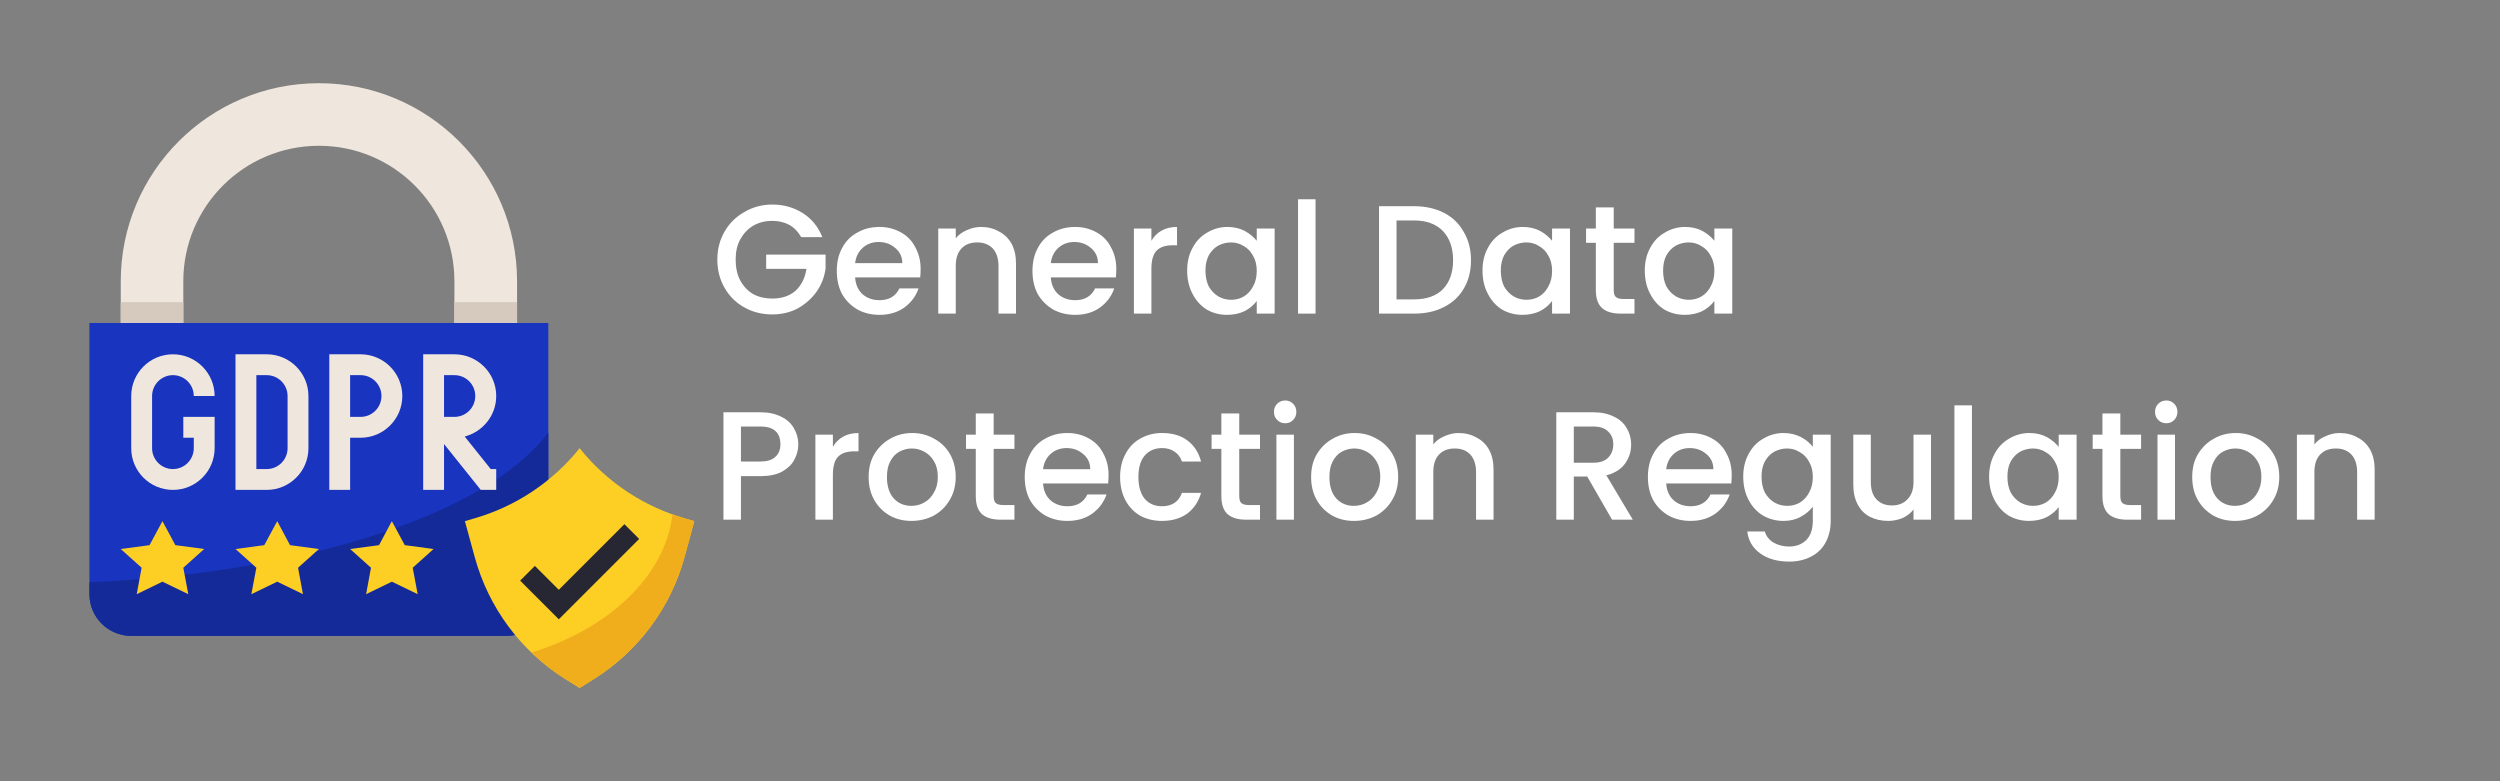<svg xmlns="http://www.w3.org/2000/svg" xmlns:xlink="http://www.w3.org/1999/xlink" width="128" zoomAndPan="magnify" viewBox="0 0 96 30" height="40" preserveAspectRatio="xMidYMid meet" version="1.0"><rect x="0" y="0" width="96" height="30" fill="#808080" stroke="none"/><defs><g/><clipPath id="5a65fb4de4"><path d="M 3.434 12 L 22 12 L 22 25 L 3.434 25 Z M 3.434 12 " clip-rule="nonzero"/></clipPath><clipPath id="6b2d4c1a9a"><path d="M 3.434 16 L 22 16 L 22 25 L 3.434 25 Z M 3.434 16 " clip-rule="nonzero"/></clipPath><clipPath id="2a825c7f48"><path d="M 4 3.195 L 20 3.195 L 20 13 L 4 13 Z M 4 3.195 " clip-rule="nonzero"/></clipPath><clipPath id="9f546e3859"><path d="M 17 17 L 26.66 17 L 26.66 26.418 L 17 26.418 Z M 17 17 " clip-rule="nonzero"/></clipPath><clipPath id="76ede9f891"><path d="M 20 19 L 26.66 19 L 26.66 26.418 L 20 26.418 Z M 20 19 " clip-rule="nonzero"/></clipPath></defs><g clip-path="url(#5a65fb4de4)"><path fill="#1934bf" d="M 19.453 24.418 L 5.039 24.418 C 4.152 24.418 3.434 23.699 3.434 22.816 L 3.434 12.402 L 21.055 12.402 L 21.055 22.816 C 21.055 23.699 20.34 24.418 19.453 24.418 Z M 19.453 24.418 " fill-opacity="1" fill-rule="nonzero"/></g><g clip-path="url(#6b2d4c1a9a)"><path fill="#142a99" d="M 5.039 24.418 L 19.453 24.418 C 20.34 24.418 21.055 23.699 21.055 22.816 L 21.055 16.605 C 18.785 19.676 11.883 21.988 3.434 22.359 L 3.434 22.816 C 3.434 23.699 4.152 24.418 5.039 24.418 Z M 5.039 24.418 " fill-opacity="1" fill-rule="nonzero"/></g><g clip-path="url(#2a825c7f48)"><path fill="#efe6dd" d="M 7.039 12.402 L 7.039 10.801 C 7.039 7.926 9.371 5.598 12.246 5.598 C 15.121 5.598 17.449 7.926 17.449 10.801 L 17.449 12.402 L 19.855 12.402 L 19.855 10.801 C 19.855 6.602 16.449 3.195 12.246 3.195 C 8.043 3.195 4.637 6.602 4.637 10.801 L 4.637 12.402 Z M 7.039 12.402 " fill-opacity="1" fill-rule="nonzero"/></g><g clip-path="url(#9f546e3859)"><path fill="#fdcf24" d="M 22.258 17.211 C 21.215 18.512 19.793 19.457 18.188 19.914 L 17.852 20.012 L 18.227 21.383 C 18.758 23.336 20.004 25.012 21.719 26.082 L 22.258 26.418 L 22.793 26.082 C 24.508 25.012 25.754 23.336 26.289 21.383 L 26.66 20.012 L 26.324 19.914 C 24.719 19.457 23.297 18.512 22.258 17.211 Z M 22.258 17.211 " fill-opacity="1" fill-rule="nonzero"/></g><g clip-path="url(#76ede9f891)"><path fill="#f0ad1c" d="M 25.824 19.754 C 25.539 22.125 23.402 24.129 20.414 25.059 C 20.812 25.441 21.246 25.789 21.719 26.082 L 22.258 26.418 L 22.793 26.082 C 24.508 25.012 25.754 23.336 26.289 21.383 L 26.66 20.012 L 26.324 19.914 C 26.156 19.867 25.988 19.812 25.824 19.754 Z M 25.824 19.754 " fill-opacity="1" fill-rule="nonzero"/></g><path fill="#fdcf24" d="M 6.238 20.012 L 6.734 20.934 L 7.84 21.082 L 7.039 21.801 L 7.23 22.816 L 6.238 22.336 L 5.25 22.816 L 5.438 21.801 L 4.637 21.082 L 5.742 20.934 Z M 6.238 20.012 " fill-opacity="1" fill-rule="nonzero"/><path fill="#fdcf24" d="M 10.645 20.012 L 11.137 20.934 L 12.246 21.082 L 11.445 21.801 L 11.633 22.816 L 10.645 22.336 L 9.652 22.816 L 9.844 21.801 L 9.043 21.082 L 10.148 20.934 Z M 10.645 20.012 " fill-opacity="1" fill-rule="nonzero"/><path fill="#fdcf24" d="M 15.047 20.012 L 15.543 20.934 L 16.648 21.082 L 15.848 21.801 L 16.039 22.816 L 15.047 22.336 L 14.059 22.816 L 14.246 21.801 L 13.445 21.082 L 14.555 20.934 Z M 15.047 20.012 " fill-opacity="1" fill-rule="nonzero"/><path fill="#d6cabe" d="M 4.637 11.602 L 7.039 11.602 L 7.039 12.402 L 4.637 12.402 Z M 4.637 11.602 " fill-opacity="1" fill-rule="nonzero"/><path fill="#d6cabe" d="M 17.449 11.602 L 19.855 11.602 L 19.855 12.402 L 17.449 12.402 Z M 17.449 11.602 " fill-opacity="1" fill-rule="nonzero"/><path fill="#efe6dd" d="M 6.641 18.812 C 5.754 18.812 5.039 18.094 5.039 17.211 L 5.039 15.207 C 5.039 14.324 5.754 13.605 6.641 13.605 C 7.523 13.605 8.242 14.324 8.242 15.207 L 7.441 15.207 C 7.441 14.766 7.082 14.406 6.641 14.406 C 6.199 14.406 5.84 14.766 5.84 15.207 L 5.84 17.211 C 5.84 17.652 6.199 18.012 6.641 18.012 C 7.082 18.012 7.441 17.652 7.441 17.211 L 7.441 16.809 L 7.039 16.809 L 7.039 16.008 L 8.242 16.008 L 8.242 17.211 C 8.242 18.094 7.523 18.812 6.641 18.812 Z M 6.641 18.812 " fill-opacity="1" fill-rule="nonzero"/><path fill="#efe6dd" d="M 10.242 18.812 L 9.043 18.812 L 9.043 13.605 L 10.242 13.605 C 11.125 13.605 11.844 14.324 11.844 15.207 L 11.844 17.211 C 11.844 18.094 11.125 18.812 10.242 18.812 Z M 9.844 18.012 L 10.242 18.012 C 10.684 18.012 11.043 17.652 11.043 17.211 L 11.043 15.207 C 11.043 14.766 10.684 14.406 10.242 14.406 L 9.844 14.406 Z M 9.844 18.012 " fill-opacity="1" fill-rule="nonzero"/><path fill="#efe6dd" d="M 13.445 18.812 L 12.645 18.812 L 12.645 13.605 L 13.848 13.605 C 14.73 13.605 15.449 14.324 15.449 15.207 C 15.449 16.09 14.73 16.809 13.848 16.809 L 13.445 16.809 Z M 13.445 16.008 L 13.848 16.008 C 14.289 16.008 14.648 15.648 14.648 15.207 C 14.648 14.766 14.289 14.406 13.848 14.406 L 13.445 14.406 Z M 13.445 16.008 " fill-opacity="1" fill-rule="nonzero"/><path fill="#efe6dd" d="M 19.055 18.812 L 18.461 18.812 L 17.051 17.051 L 17.051 18.812 L 16.25 18.812 L 16.25 13.605 L 17.449 13.605 C 18.336 13.605 19.055 14.324 19.055 15.207 C 19.055 15.953 18.539 16.582 17.844 16.762 L 18.844 18.012 L 19.055 18.012 Z M 17.242 16.008 L 17.449 16.008 C 17.895 16.008 18.25 15.648 18.25 15.207 C 18.25 14.766 17.895 14.406 17.449 14.406 L 17.051 14.406 L 17.051 16.008 Z M 17.242 16.008 " fill-opacity="1" fill-rule="nonzero"/><path fill="#272734" d="M 21.457 23.781 L 19.973 22.297 L 20.539 21.73 L 21.457 22.648 L 23.977 20.129 L 24.543 20.695 Z M 21.457 23.781 " fill-opacity="1" fill-rule="nonzero"/><g fill="#ffffff" fill-opacity="1"><g transform="translate(27.327, 12.043)"><g><path d="M 3.438 -2.938 C 3.32 -3.145 3.172 -3.301 2.984 -3.406 C 2.797 -3.508 2.578 -3.562 2.328 -3.562 C 2.055 -3.562 1.812 -3.5 1.594 -3.375 C 1.383 -3.25 1.219 -3.07 1.094 -2.844 C 0.977 -2.625 0.922 -2.367 0.922 -2.078 C 0.922 -1.773 0.977 -1.508 1.094 -1.281 C 1.219 -1.051 1.383 -0.875 1.594 -0.75 C 1.812 -0.633 2.055 -0.578 2.328 -0.578 C 2.691 -0.578 2.988 -0.676 3.219 -0.875 C 3.445 -1.082 3.586 -1.363 3.641 -1.719 L 2.094 -1.719 L 2.094 -2.266 L 4.375 -2.266 L 4.375 -1.734 C 4.332 -1.41 4.219 -1.113 4.031 -0.844 C 3.844 -0.582 3.602 -0.367 3.312 -0.203 C 3.02 -0.047 2.691 0.031 2.328 0.031 C 1.941 0.031 1.586 -0.055 1.266 -0.234 C 0.941 -0.41 0.688 -0.66 0.5 -0.984 C 0.312 -1.305 0.219 -1.672 0.219 -2.078 C 0.219 -2.473 0.312 -2.832 0.5 -3.156 C 0.688 -3.477 0.941 -3.727 1.266 -3.906 C 1.586 -4.094 1.941 -4.188 2.328 -4.188 C 2.766 -4.188 3.156 -4.078 3.5 -3.859 C 3.844 -3.641 4.094 -3.332 4.25 -2.938 Z M 3.438 -2.938 "/></g></g></g><g fill="#ffffff" fill-opacity="1"><g transform="translate(31.914, 12.043)"><g><path d="M 3.438 -1.719 C 3.438 -1.594 3.43 -1.484 3.422 -1.391 L 0.922 -1.391 C 0.941 -1.117 1.035 -0.906 1.203 -0.75 C 1.379 -0.594 1.598 -0.516 1.859 -0.516 C 2.223 -0.516 2.477 -0.664 2.625 -0.969 L 3.359 -0.969 C 3.254 -0.664 3.07 -0.422 2.812 -0.234 C 2.551 -0.047 2.234 0.047 1.859 0.047 C 1.547 0.047 1.266 -0.02 1.016 -0.156 C 0.766 -0.301 0.566 -0.5 0.422 -0.75 C 0.285 -1.008 0.219 -1.305 0.219 -1.641 C 0.219 -1.973 0.285 -2.266 0.422 -2.516 C 0.555 -2.773 0.75 -2.973 1 -3.109 C 1.25 -3.254 1.535 -3.328 1.859 -3.328 C 2.16 -3.328 2.43 -3.258 2.672 -3.125 C 2.922 -2.988 3.109 -2.797 3.234 -2.547 C 3.367 -2.305 3.438 -2.031 3.438 -1.719 Z M 2.734 -1.938 C 2.734 -2.176 2.645 -2.367 2.469 -2.516 C 2.289 -2.672 2.078 -2.75 1.828 -2.75 C 1.586 -2.75 1.383 -2.676 1.219 -2.531 C 1.051 -2.383 0.953 -2.188 0.922 -1.938 Z M 2.734 -1.938 "/></g></g></g><g fill="#ffffff" fill-opacity="1"><g transform="translate(35.576, 12.043)"><g><path d="M 2.094 -3.328 C 2.352 -3.328 2.582 -3.27 2.781 -3.156 C 2.988 -3.051 3.148 -2.895 3.266 -2.688 C 3.379 -2.477 3.438 -2.227 3.438 -1.938 L 3.438 0 L 2.766 0 L 2.766 -1.828 C 2.766 -2.117 2.691 -2.344 2.547 -2.5 C 2.398 -2.656 2.203 -2.734 1.953 -2.734 C 1.691 -2.734 1.488 -2.656 1.344 -2.5 C 1.195 -2.344 1.125 -2.117 1.125 -1.828 L 1.125 0 L 0.453 0 L 0.453 -3.266 L 1.125 -3.266 L 1.125 -2.891 C 1.227 -3.023 1.367 -3.129 1.547 -3.203 C 1.723 -3.285 1.906 -3.328 2.094 -3.328 Z M 2.094 -3.328 "/></g></g></g><g fill="#ffffff" fill-opacity="1"><g transform="translate(39.428, 12.043)"><g><path d="M 3.438 -1.719 C 3.438 -1.594 3.43 -1.484 3.422 -1.391 L 0.922 -1.391 C 0.941 -1.117 1.035 -0.906 1.203 -0.75 C 1.379 -0.594 1.598 -0.516 1.859 -0.516 C 2.223 -0.516 2.477 -0.664 2.625 -0.969 L 3.359 -0.969 C 3.254 -0.664 3.07 -0.422 2.812 -0.234 C 2.551 -0.047 2.234 0.047 1.859 0.047 C 1.547 0.047 1.266 -0.02 1.016 -0.156 C 0.766 -0.301 0.566 -0.5 0.422 -0.75 C 0.285 -1.008 0.219 -1.305 0.219 -1.641 C 0.219 -1.973 0.285 -2.266 0.422 -2.516 C 0.555 -2.773 0.75 -2.973 1 -3.109 C 1.25 -3.254 1.535 -3.328 1.859 -3.328 C 2.16 -3.328 2.43 -3.258 2.672 -3.125 C 2.922 -2.988 3.109 -2.797 3.234 -2.547 C 3.367 -2.305 3.438 -2.031 3.438 -1.719 Z M 2.734 -1.938 C 2.734 -2.176 2.645 -2.367 2.469 -2.516 C 2.289 -2.672 2.078 -2.75 1.828 -2.75 C 1.586 -2.75 1.383 -2.676 1.219 -2.531 C 1.051 -2.383 0.953 -2.188 0.922 -1.938 Z M 2.734 -1.938 "/></g></g></g><g fill="#ffffff" fill-opacity="1"><g transform="translate(43.089, 12.043)"><g><path d="M 1.125 -2.797 C 1.219 -2.961 1.348 -3.094 1.516 -3.188 C 1.68 -3.281 1.879 -3.328 2.109 -3.328 L 2.109 -2.625 L 1.938 -2.625 C 1.664 -2.625 1.461 -2.555 1.328 -2.422 C 1.191 -2.285 1.125 -2.051 1.125 -1.719 L 1.125 0 L 0.453 0 L 0.453 -3.266 L 1.125 -3.266 Z M 1.125 -2.797 "/></g></g></g><g fill="#ffffff" fill-opacity="1"><g transform="translate(45.368, 12.043)"><g><path d="M 0.219 -1.656 C 0.219 -1.977 0.285 -2.266 0.422 -2.516 C 0.555 -2.773 0.742 -2.973 0.984 -3.109 C 1.223 -3.254 1.484 -3.328 1.766 -3.328 C 2.023 -3.328 2.25 -3.273 2.438 -3.172 C 2.625 -3.066 2.773 -2.941 2.891 -2.797 L 2.891 -3.266 L 3.578 -3.266 L 3.578 0 L 2.891 0 L 2.891 -0.484 C 2.773 -0.328 2.617 -0.195 2.422 -0.094 C 2.223 0 2 0.047 1.75 0.047 C 1.469 0.047 1.207 -0.02 0.969 -0.156 C 0.738 -0.301 0.555 -0.504 0.422 -0.766 C 0.285 -1.023 0.219 -1.32 0.219 -1.656 Z M 2.891 -1.641 C 2.891 -1.867 2.844 -2.062 2.75 -2.219 C 2.664 -2.383 2.547 -2.508 2.391 -2.594 C 2.242 -2.688 2.082 -2.734 1.906 -2.734 C 1.727 -2.734 1.562 -2.691 1.406 -2.609 C 1.258 -2.523 1.141 -2.398 1.047 -2.234 C 0.961 -2.066 0.922 -1.875 0.922 -1.656 C 0.922 -1.426 0.961 -1.223 1.047 -1.047 C 1.141 -0.879 1.266 -0.75 1.422 -0.656 C 1.578 -0.57 1.738 -0.531 1.906 -0.531 C 2.082 -0.531 2.242 -0.57 2.391 -0.656 C 2.547 -0.75 2.664 -0.879 2.75 -1.047 C 2.844 -1.211 2.891 -1.41 2.891 -1.641 Z M 2.891 -1.641 "/></g></g></g><g fill="#ffffff" fill-opacity="1"><g transform="translate(49.392, 12.043)"><g><path d="M 1.125 -4.391 L 1.125 0 L 0.453 0 L 0.453 -4.391 Z M 1.125 -4.391 "/></g></g></g><g fill="#ffffff" fill-opacity="1"><g transform="translate(50.959, 12.043)"><g/></g></g><g fill="#ffffff" fill-opacity="1"><g transform="translate(52.502, 12.043)"><g><path d="M 1.797 -4.125 C 2.234 -4.125 2.613 -4.039 2.938 -3.875 C 3.27 -3.707 3.523 -3.461 3.703 -3.141 C 3.891 -2.828 3.984 -2.461 3.984 -2.047 C 3.984 -1.629 3.891 -1.266 3.703 -0.953 C 3.523 -0.648 3.27 -0.414 2.938 -0.25 C 2.613 -0.082 2.234 0 1.797 0 L 0.453 0 L 0.453 -4.125 Z M 1.797 -0.547 C 2.273 -0.547 2.645 -0.676 2.906 -0.938 C 3.164 -1.207 3.297 -1.578 3.297 -2.047 C 3.297 -2.523 3.164 -2.898 2.906 -3.172 C 2.645 -3.441 2.273 -3.578 1.797 -3.578 L 1.125 -3.578 L 1.125 -0.547 Z M 1.797 -0.547 "/></g></g></g><g fill="#ffffff" fill-opacity="1"><g transform="translate(56.709, 12.043)"><g><path d="M 0.219 -1.656 C 0.219 -1.977 0.285 -2.266 0.422 -2.516 C 0.555 -2.773 0.742 -2.973 0.984 -3.109 C 1.223 -3.254 1.484 -3.328 1.766 -3.328 C 2.023 -3.328 2.25 -3.273 2.438 -3.172 C 2.625 -3.066 2.773 -2.941 2.891 -2.797 L 2.891 -3.266 L 3.578 -3.266 L 3.578 0 L 2.891 0 L 2.891 -0.484 C 2.773 -0.328 2.617 -0.195 2.422 -0.094 C 2.223 0 2 0.047 1.75 0.047 C 1.469 0.047 1.207 -0.02 0.969 -0.156 C 0.738 -0.301 0.555 -0.504 0.422 -0.766 C 0.285 -1.023 0.219 -1.32 0.219 -1.656 Z M 2.891 -1.641 C 2.891 -1.867 2.844 -2.062 2.75 -2.219 C 2.664 -2.383 2.547 -2.508 2.391 -2.594 C 2.242 -2.688 2.082 -2.734 1.906 -2.734 C 1.727 -2.734 1.562 -2.691 1.406 -2.609 C 1.258 -2.523 1.141 -2.398 1.047 -2.234 C 0.961 -2.066 0.922 -1.875 0.922 -1.656 C 0.922 -1.426 0.961 -1.223 1.047 -1.047 C 1.141 -0.879 1.266 -0.75 1.422 -0.656 C 1.578 -0.57 1.738 -0.531 1.906 -0.531 C 2.082 -0.531 2.242 -0.57 2.391 -0.656 C 2.547 -0.75 2.664 -0.879 2.75 -1.047 C 2.844 -1.211 2.891 -1.41 2.891 -1.641 Z M 2.891 -1.641 "/></g></g></g><g fill="#ffffff" fill-opacity="1"><g transform="translate(60.733, 12.043)"><g><path d="M 1.234 -2.719 L 1.234 -0.906 C 1.234 -0.781 1.258 -0.691 1.312 -0.641 C 1.375 -0.586 1.473 -0.562 1.609 -0.562 L 2.031 -0.562 L 2.031 0 L 1.5 0 C 1.195 0 0.961 -0.066 0.797 -0.203 C 0.629 -0.348 0.547 -0.582 0.547 -0.906 L 0.547 -2.719 L 0.172 -2.719 L 0.172 -3.266 L 0.547 -3.266 L 0.547 -4.078 L 1.234 -4.078 L 1.234 -3.266 L 2.031 -3.266 L 2.031 -2.719 Z M 1.234 -2.719 "/></g></g></g><g fill="#ffffff" fill-opacity="1"><g transform="translate(62.941, 12.043)"><g><path d="M 0.219 -1.656 C 0.219 -1.977 0.285 -2.266 0.422 -2.516 C 0.555 -2.773 0.742 -2.973 0.984 -3.109 C 1.223 -3.254 1.484 -3.328 1.766 -3.328 C 2.023 -3.328 2.25 -3.273 2.438 -3.172 C 2.625 -3.066 2.773 -2.941 2.891 -2.797 L 2.891 -3.266 L 3.578 -3.266 L 3.578 0 L 2.891 0 L 2.891 -0.484 C 2.773 -0.328 2.617 -0.195 2.422 -0.094 C 2.223 0 2 0.047 1.75 0.047 C 1.469 0.047 1.207 -0.02 0.969 -0.156 C 0.738 -0.301 0.555 -0.504 0.422 -0.766 C 0.285 -1.023 0.219 -1.32 0.219 -1.656 Z M 2.891 -1.641 C 2.891 -1.867 2.844 -2.062 2.75 -2.219 C 2.664 -2.383 2.547 -2.508 2.391 -2.594 C 2.242 -2.688 2.082 -2.734 1.906 -2.734 C 1.727 -2.734 1.562 -2.691 1.406 -2.609 C 1.258 -2.523 1.141 -2.398 1.047 -2.234 C 0.961 -2.066 0.922 -1.875 0.922 -1.656 C 0.922 -1.426 0.961 -1.223 1.047 -1.047 C 1.141 -0.879 1.266 -0.75 1.422 -0.656 C 1.578 -0.57 1.738 -0.531 1.906 -0.531 C 2.082 -0.531 2.242 -0.57 2.391 -0.656 C 2.547 -0.75 2.664 -0.879 2.75 -1.047 C 2.844 -1.211 2.891 -1.41 2.891 -1.641 Z M 2.891 -1.641 "/></g></g></g><g fill="#ffffff" fill-opacity="1"><g transform="translate(66.968, 12.043)"><g/></g></g><g fill="#ffffff" fill-opacity="1"><g transform="translate(27.327, 19.956)"><g><path d="M 3.328 -2.891 C 3.328 -2.68 3.273 -2.484 3.172 -2.297 C 3.078 -2.117 2.922 -1.969 2.703 -1.844 C 2.484 -1.727 2.207 -1.672 1.875 -1.672 L 1.125 -1.672 L 1.125 0 L 0.453 0 L 0.453 -4.125 L 1.875 -4.125 C 2.188 -4.125 2.453 -4.066 2.672 -3.953 C 2.891 -3.848 3.051 -3.703 3.156 -3.516 C 3.27 -3.328 3.328 -3.117 3.328 -2.891 Z M 1.875 -2.234 C 2.125 -2.234 2.312 -2.289 2.438 -2.406 C 2.57 -2.52 2.641 -2.68 2.641 -2.891 C 2.641 -3.348 2.383 -3.578 1.875 -3.578 L 1.125 -3.578 L 1.125 -2.234 Z M 1.875 -2.234 "/></g></g></g><g fill="#ffffff" fill-opacity="1"><g transform="translate(30.858, 19.956)"><g><path d="M 1.125 -2.797 C 1.219 -2.961 1.348 -3.094 1.516 -3.188 C 1.68 -3.281 1.879 -3.328 2.109 -3.328 L 2.109 -2.625 L 1.938 -2.625 C 1.664 -2.625 1.461 -2.555 1.328 -2.422 C 1.191 -2.285 1.125 -2.051 1.125 -1.719 L 1.125 0 L 0.453 0 L 0.453 -3.266 L 1.125 -3.266 Z M 1.125 -2.797 "/></g></g></g><g fill="#ffffff" fill-opacity="1"><g transform="translate(33.137, 19.956)"><g><path d="M 1.859 0.047 C 1.555 0.047 1.281 -0.02 1.031 -0.156 C 0.781 -0.301 0.582 -0.5 0.438 -0.75 C 0.289 -1.008 0.219 -1.305 0.219 -1.641 C 0.219 -1.973 0.289 -2.266 0.438 -2.516 C 0.594 -2.773 0.797 -2.973 1.047 -3.109 C 1.297 -3.254 1.578 -3.328 1.891 -3.328 C 2.203 -3.328 2.484 -3.254 2.734 -3.109 C 2.992 -2.973 3.195 -2.773 3.344 -2.516 C 3.488 -2.266 3.562 -1.973 3.562 -1.641 C 3.562 -1.305 3.484 -1.008 3.328 -0.75 C 3.18 -0.5 2.977 -0.301 2.719 -0.156 C 2.457 -0.02 2.172 0.047 1.859 0.047 Z M 1.859 -0.531 C 2.035 -0.531 2.195 -0.57 2.344 -0.656 C 2.5 -0.738 2.625 -0.863 2.719 -1.031 C 2.82 -1.195 2.875 -1.398 2.875 -1.641 C 2.875 -1.879 2.828 -2.078 2.734 -2.234 C 2.641 -2.398 2.516 -2.523 2.359 -2.609 C 2.211 -2.691 2.051 -2.734 1.875 -2.734 C 1.707 -2.734 1.547 -2.691 1.391 -2.609 C 1.242 -2.523 1.129 -2.398 1.047 -2.234 C 0.961 -2.078 0.922 -1.879 0.922 -1.641 C 0.922 -1.285 1.008 -1.008 1.188 -0.812 C 1.363 -0.625 1.586 -0.531 1.859 -0.531 Z M 1.859 -0.531 "/></g></g></g><g fill="#ffffff" fill-opacity="1"><g transform="translate(36.923, 19.956)"><g><path d="M 1.234 -2.719 L 1.234 -0.906 C 1.234 -0.781 1.258 -0.691 1.312 -0.641 C 1.375 -0.586 1.473 -0.562 1.609 -0.562 L 2.031 -0.562 L 2.031 0 L 1.5 0 C 1.195 0 0.961 -0.066 0.797 -0.203 C 0.629 -0.348 0.547 -0.582 0.547 -0.906 L 0.547 -2.719 L 0.172 -2.719 L 0.172 -3.266 L 0.547 -3.266 L 0.547 -4.078 L 1.234 -4.078 L 1.234 -3.266 L 2.031 -3.266 L 2.031 -2.719 Z M 1.234 -2.719 "/></g></g></g><g fill="#ffffff" fill-opacity="1"><g transform="translate(39.131, 19.956)"><g><path d="M 3.438 -1.719 C 3.438 -1.594 3.43 -1.484 3.422 -1.391 L 0.922 -1.391 C 0.941 -1.117 1.035 -0.906 1.203 -0.75 C 1.379 -0.594 1.598 -0.516 1.859 -0.516 C 2.223 -0.516 2.477 -0.664 2.625 -0.969 L 3.359 -0.969 C 3.254 -0.664 3.07 -0.422 2.812 -0.234 C 2.551 -0.047 2.234 0.047 1.859 0.047 C 1.547 0.047 1.266 -0.02 1.016 -0.156 C 0.766 -0.301 0.566 -0.5 0.422 -0.75 C 0.285 -1.008 0.219 -1.305 0.219 -1.641 C 0.219 -1.973 0.285 -2.266 0.422 -2.516 C 0.555 -2.773 0.75 -2.973 1 -3.109 C 1.25 -3.254 1.535 -3.328 1.859 -3.328 C 2.16 -3.328 2.43 -3.258 2.672 -3.125 C 2.922 -2.988 3.109 -2.797 3.234 -2.547 C 3.367 -2.305 3.438 -2.031 3.438 -1.719 Z M 2.734 -1.938 C 2.734 -2.176 2.645 -2.367 2.469 -2.516 C 2.289 -2.672 2.078 -2.75 1.828 -2.75 C 1.586 -2.75 1.383 -2.676 1.219 -2.531 C 1.051 -2.383 0.953 -2.188 0.922 -1.938 Z M 2.734 -1.938 "/></g></g></g><g fill="#ffffff" fill-opacity="1"><g transform="translate(42.793, 19.956)"><g><path d="M 0.219 -1.641 C 0.219 -1.973 0.285 -2.266 0.422 -2.516 C 0.555 -2.773 0.742 -2.973 0.984 -3.109 C 1.234 -3.254 1.516 -3.328 1.828 -3.328 C 2.223 -3.328 2.547 -3.234 2.797 -3.047 C 3.055 -2.859 3.234 -2.586 3.328 -2.234 L 2.594 -2.234 C 2.539 -2.398 2.445 -2.523 2.312 -2.609 C 2.188 -2.703 2.023 -2.75 1.828 -2.75 C 1.547 -2.75 1.32 -2.648 1.156 -2.453 C 1 -2.266 0.922 -1.992 0.922 -1.641 C 0.922 -1.285 1 -1.008 1.156 -0.812 C 1.32 -0.613 1.547 -0.516 1.828 -0.516 C 2.211 -0.516 2.469 -0.688 2.594 -1.031 L 3.328 -1.031 C 3.234 -0.695 3.055 -0.43 2.797 -0.234 C 2.535 -0.047 2.211 0.047 1.828 0.047 C 1.516 0.047 1.234 -0.02 0.984 -0.156 C 0.742 -0.301 0.555 -0.5 0.422 -0.75 C 0.285 -1.008 0.219 -1.305 0.219 -1.641 Z M 0.219 -1.641 "/></g></g></g><g fill="#ffffff" fill-opacity="1"><g transform="translate(46.353, 19.956)"><g><path d="M 1.234 -2.719 L 1.234 -0.906 C 1.234 -0.781 1.258 -0.691 1.312 -0.641 C 1.375 -0.586 1.473 -0.562 1.609 -0.562 L 2.031 -0.562 L 2.031 0 L 1.5 0 C 1.195 0 0.961 -0.066 0.797 -0.203 C 0.629 -0.348 0.547 -0.582 0.547 -0.906 L 0.547 -2.719 L 0.172 -2.719 L 0.172 -3.266 L 0.547 -3.266 L 0.547 -4.078 L 1.234 -4.078 L 1.234 -3.266 L 2.031 -3.266 L 2.031 -2.719 Z M 1.234 -2.719 "/></g></g></g><g fill="#ffffff" fill-opacity="1"><g transform="translate(48.561, 19.956)"><g><path d="M 0.797 -3.703 C 0.672 -3.703 0.566 -3.742 0.484 -3.828 C 0.398 -3.91 0.359 -4.016 0.359 -4.141 C 0.359 -4.266 0.398 -4.367 0.484 -4.453 C 0.566 -4.535 0.672 -4.578 0.797 -4.578 C 0.91 -4.578 1.008 -4.535 1.094 -4.453 C 1.176 -4.367 1.219 -4.266 1.219 -4.141 C 1.219 -4.016 1.176 -3.91 1.094 -3.828 C 1.008 -3.742 0.91 -3.703 0.797 -3.703 Z M 1.125 -3.266 L 1.125 0 L 0.453 0 L 0.453 -3.266 Z M 1.125 -3.266 "/></g></g></g><g fill="#ffffff" fill-opacity="1"><g transform="translate(50.128, 19.956)"><g><path d="M 1.859 0.047 C 1.555 0.047 1.281 -0.02 1.031 -0.156 C 0.781 -0.301 0.582 -0.5 0.438 -0.75 C 0.289 -1.008 0.219 -1.305 0.219 -1.641 C 0.219 -1.973 0.289 -2.266 0.438 -2.516 C 0.594 -2.773 0.797 -2.973 1.047 -3.109 C 1.297 -3.254 1.578 -3.328 1.891 -3.328 C 2.203 -3.328 2.484 -3.254 2.734 -3.109 C 2.992 -2.973 3.195 -2.773 3.344 -2.516 C 3.488 -2.266 3.562 -1.973 3.562 -1.641 C 3.562 -1.305 3.484 -1.008 3.328 -0.75 C 3.18 -0.5 2.977 -0.301 2.719 -0.156 C 2.457 -0.02 2.172 0.047 1.859 0.047 Z M 1.859 -0.531 C 2.035 -0.531 2.195 -0.57 2.344 -0.656 C 2.5 -0.738 2.625 -0.863 2.719 -1.031 C 2.82 -1.195 2.875 -1.398 2.875 -1.641 C 2.875 -1.879 2.828 -2.078 2.734 -2.234 C 2.641 -2.398 2.516 -2.523 2.359 -2.609 C 2.211 -2.691 2.051 -2.734 1.875 -2.734 C 1.707 -2.734 1.547 -2.691 1.391 -2.609 C 1.242 -2.523 1.129 -2.398 1.047 -2.234 C 0.961 -2.078 0.922 -1.879 0.922 -1.641 C 0.922 -1.285 1.008 -1.008 1.188 -0.812 C 1.363 -0.625 1.586 -0.531 1.859 -0.531 Z M 1.859 -0.531 "/></g></g></g><g fill="#ffffff" fill-opacity="1"><g transform="translate(53.914, 19.956)"><g><path d="M 2.094 -3.328 C 2.352 -3.328 2.582 -3.27 2.781 -3.156 C 2.988 -3.051 3.148 -2.895 3.266 -2.688 C 3.379 -2.477 3.438 -2.227 3.438 -1.938 L 3.438 0 L 2.766 0 L 2.766 -1.828 C 2.766 -2.117 2.691 -2.344 2.547 -2.5 C 2.398 -2.656 2.203 -2.734 1.953 -2.734 C 1.691 -2.734 1.488 -2.656 1.344 -2.5 C 1.195 -2.344 1.125 -2.117 1.125 -1.828 L 1.125 0 L 0.453 0 L 0.453 -3.266 L 1.125 -3.266 L 1.125 -2.891 C 1.227 -3.023 1.367 -3.129 1.547 -3.203 C 1.723 -3.285 1.906 -3.328 2.094 -3.328 Z M 2.094 -3.328 "/></g></g></g><g fill="#ffffff" fill-opacity="1"><g transform="translate(57.766, 19.956)"><g/></g></g><g fill="#ffffff" fill-opacity="1"><g transform="translate(59.309, 19.956)"><g><path d="M 2.594 0 L 1.641 -1.656 L 1.125 -1.656 L 1.125 0 L 0.453 0 L 0.453 -4.125 L 1.875 -4.125 C 2.188 -4.125 2.453 -4.066 2.672 -3.953 C 2.891 -3.848 3.051 -3.703 3.156 -3.516 C 3.27 -3.328 3.328 -3.117 3.328 -2.891 C 3.328 -2.617 3.25 -2.375 3.094 -2.156 C 2.938 -1.938 2.695 -1.785 2.375 -1.703 L 3.391 0 Z M 1.125 -2.188 L 1.875 -2.188 C 2.125 -2.188 2.312 -2.25 2.438 -2.375 C 2.57 -2.508 2.641 -2.68 2.641 -2.891 C 2.641 -3.109 2.57 -3.273 2.438 -3.391 C 2.312 -3.516 2.125 -3.578 1.875 -3.578 L 1.125 -3.578 Z M 1.125 -2.188 "/></g></g></g><g fill="#ffffff" fill-opacity="1"><g transform="translate(63.06, 19.956)"><g><path d="M 3.438 -1.719 C 3.438 -1.594 3.43 -1.484 3.422 -1.391 L 0.922 -1.391 C 0.941 -1.117 1.035 -0.906 1.203 -0.75 C 1.379 -0.594 1.598 -0.516 1.859 -0.516 C 2.223 -0.516 2.477 -0.664 2.625 -0.969 L 3.359 -0.969 C 3.254 -0.664 3.07 -0.422 2.812 -0.234 C 2.551 -0.047 2.234 0.047 1.859 0.047 C 1.547 0.047 1.266 -0.02 1.016 -0.156 C 0.766 -0.301 0.566 -0.5 0.422 -0.75 C 0.285 -1.008 0.219 -1.305 0.219 -1.641 C 0.219 -1.973 0.285 -2.266 0.422 -2.516 C 0.555 -2.773 0.75 -2.973 1 -3.109 C 1.25 -3.254 1.535 -3.328 1.859 -3.328 C 2.16 -3.328 2.43 -3.258 2.672 -3.125 C 2.922 -2.988 3.109 -2.797 3.234 -2.547 C 3.367 -2.305 3.438 -2.031 3.438 -1.719 Z M 2.734 -1.938 C 2.734 -2.176 2.645 -2.367 2.469 -2.516 C 2.289 -2.672 2.078 -2.75 1.828 -2.75 C 1.586 -2.75 1.383 -2.676 1.219 -2.531 C 1.051 -2.383 0.953 -2.188 0.922 -1.938 Z M 2.734 -1.938 "/></g></g></g><g fill="#ffffff" fill-opacity="1"><g transform="translate(66.721, 19.956)"><g><path d="M 1.766 -3.328 C 2.016 -3.328 2.238 -3.273 2.438 -3.172 C 2.633 -3.066 2.785 -2.941 2.891 -2.797 L 2.891 -3.266 L 3.578 -3.266 L 3.578 0.047 C 3.578 0.348 3.516 0.617 3.391 0.859 C 3.266 1.098 3.082 1.281 2.844 1.406 C 2.602 1.539 2.316 1.609 1.984 1.609 C 1.535 1.609 1.164 1.504 0.875 1.297 C 0.582 1.086 0.414 0.805 0.375 0.453 L 1.047 0.453 C 1.098 0.629 1.207 0.77 1.375 0.875 C 1.551 0.977 1.754 1.031 1.984 1.031 C 2.254 1.031 2.473 0.945 2.641 0.781 C 2.805 0.613 2.891 0.367 2.891 0.047 L 2.891 -0.5 C 2.773 -0.344 2.617 -0.211 2.422 -0.109 C 2.234 -0.004 2.016 0.047 1.766 0.047 C 1.484 0.047 1.223 -0.02 0.984 -0.156 C 0.742 -0.301 0.555 -0.504 0.422 -0.766 C 0.285 -1.023 0.219 -1.32 0.219 -1.656 C 0.219 -1.977 0.285 -2.266 0.422 -2.516 C 0.555 -2.773 0.742 -2.973 0.984 -3.109 C 1.223 -3.254 1.484 -3.328 1.766 -3.328 Z M 2.891 -1.641 C 2.891 -1.867 2.844 -2.062 2.75 -2.219 C 2.664 -2.383 2.547 -2.508 2.391 -2.594 C 2.242 -2.688 2.082 -2.734 1.906 -2.734 C 1.727 -2.734 1.562 -2.691 1.406 -2.609 C 1.258 -2.523 1.141 -2.398 1.047 -2.234 C 0.961 -2.066 0.922 -1.875 0.922 -1.656 C 0.922 -1.426 0.961 -1.223 1.047 -1.047 C 1.141 -0.879 1.266 -0.75 1.422 -0.656 C 1.578 -0.57 1.738 -0.531 1.906 -0.531 C 2.082 -0.531 2.242 -0.57 2.391 -0.656 C 2.547 -0.75 2.664 -0.879 2.75 -1.047 C 2.844 -1.211 2.891 -1.41 2.891 -1.641 Z M 2.891 -1.641 "/></g></g></g><g fill="#ffffff" fill-opacity="1"><g transform="translate(70.745, 19.956)"><g><path d="M 3.406 -3.266 L 3.406 0 L 2.734 0 L 2.734 -0.391 C 2.629 -0.254 2.488 -0.145 2.312 -0.062 C 2.133 0.008 1.953 0.047 1.766 0.047 C 1.504 0.047 1.27 -0.004 1.062 -0.109 C 0.863 -0.211 0.707 -0.367 0.594 -0.578 C 0.477 -0.797 0.422 -1.051 0.422 -1.344 L 0.422 -3.266 L 1.094 -3.266 L 1.094 -1.453 C 1.094 -1.16 1.164 -0.938 1.312 -0.781 C 1.457 -0.625 1.656 -0.547 1.906 -0.547 C 2.156 -0.547 2.352 -0.625 2.5 -0.781 C 2.656 -0.938 2.734 -1.16 2.734 -1.453 L 2.734 -3.266 Z M 3.406 -3.266 "/></g></g></g><g fill="#ffffff" fill-opacity="1"><g transform="translate(74.597, 19.956)"><g><path d="M 1.125 -4.391 L 1.125 0 L 0.453 0 L 0.453 -4.391 Z M 1.125 -4.391 "/></g></g></g><g fill="#ffffff" fill-opacity="1"><g transform="translate(76.163, 19.956)"><g><path d="M 0.219 -1.656 C 0.219 -1.977 0.285 -2.266 0.422 -2.516 C 0.555 -2.773 0.742 -2.973 0.984 -3.109 C 1.223 -3.254 1.484 -3.328 1.766 -3.328 C 2.023 -3.328 2.25 -3.273 2.438 -3.172 C 2.625 -3.066 2.773 -2.941 2.891 -2.797 L 2.891 -3.266 L 3.578 -3.266 L 3.578 0 L 2.891 0 L 2.891 -0.484 C 2.773 -0.328 2.617 -0.195 2.422 -0.094 C 2.223 0 2 0.047 1.75 0.047 C 1.469 0.047 1.207 -0.02 0.969 -0.156 C 0.738 -0.301 0.555 -0.504 0.422 -0.766 C 0.285 -1.023 0.219 -1.32 0.219 -1.656 Z M 2.891 -1.641 C 2.891 -1.867 2.844 -2.062 2.75 -2.219 C 2.664 -2.383 2.547 -2.508 2.391 -2.594 C 2.242 -2.688 2.082 -2.734 1.906 -2.734 C 1.727 -2.734 1.562 -2.691 1.406 -2.609 C 1.258 -2.523 1.141 -2.398 1.047 -2.234 C 0.961 -2.066 0.922 -1.875 0.922 -1.656 C 0.922 -1.426 0.961 -1.223 1.047 -1.047 C 1.141 -0.879 1.266 -0.75 1.422 -0.656 C 1.578 -0.57 1.738 -0.531 1.906 -0.531 C 2.082 -0.531 2.242 -0.57 2.391 -0.656 C 2.547 -0.75 2.664 -0.879 2.75 -1.047 C 2.844 -1.211 2.891 -1.41 2.891 -1.641 Z M 2.891 -1.641 "/></g></g></g><g fill="#ffffff" fill-opacity="1"><g transform="translate(80.187, 19.956)"><g><path d="M 1.234 -2.719 L 1.234 -0.906 C 1.234 -0.781 1.258 -0.691 1.312 -0.641 C 1.375 -0.586 1.473 -0.562 1.609 -0.562 L 2.031 -0.562 L 2.031 0 L 1.5 0 C 1.195 0 0.961 -0.066 0.797 -0.203 C 0.629 -0.348 0.547 -0.582 0.547 -0.906 L 0.547 -2.719 L 0.172 -2.719 L 0.172 -3.266 L 0.547 -3.266 L 0.547 -4.078 L 1.234 -4.078 L 1.234 -3.266 L 2.031 -3.266 L 2.031 -2.719 Z M 1.234 -2.719 "/></g></g></g><g fill="#ffffff" fill-opacity="1"><g transform="translate(82.395, 19.956)"><g><path d="M 0.797 -3.703 C 0.672 -3.703 0.566 -3.742 0.484 -3.828 C 0.398 -3.91 0.359 -4.016 0.359 -4.141 C 0.359 -4.266 0.398 -4.367 0.484 -4.453 C 0.566 -4.535 0.672 -4.578 0.797 -4.578 C 0.91 -4.578 1.008 -4.535 1.094 -4.453 C 1.176 -4.367 1.219 -4.266 1.219 -4.141 C 1.219 -4.016 1.176 -3.91 1.094 -3.828 C 1.008 -3.742 0.91 -3.703 0.797 -3.703 Z M 1.125 -3.266 L 1.125 0 L 0.453 0 L 0.453 -3.266 Z M 1.125 -3.266 "/></g></g></g><g fill="#ffffff" fill-opacity="1"><g transform="translate(83.962, 19.956)"><g><path d="M 1.859 0.047 C 1.555 0.047 1.281 -0.02 1.031 -0.156 C 0.781 -0.301 0.582 -0.5 0.438 -0.75 C 0.289 -1.008 0.219 -1.305 0.219 -1.641 C 0.219 -1.973 0.289 -2.266 0.438 -2.516 C 0.594 -2.773 0.797 -2.973 1.047 -3.109 C 1.297 -3.254 1.578 -3.328 1.891 -3.328 C 2.203 -3.328 2.484 -3.254 2.734 -3.109 C 2.992 -2.973 3.195 -2.773 3.344 -2.516 C 3.488 -2.266 3.562 -1.973 3.562 -1.641 C 3.562 -1.305 3.484 -1.008 3.328 -0.75 C 3.18 -0.5 2.977 -0.301 2.719 -0.156 C 2.457 -0.02 2.172 0.047 1.859 0.047 Z M 1.859 -0.531 C 2.035 -0.531 2.195 -0.57 2.344 -0.656 C 2.5 -0.738 2.625 -0.863 2.719 -1.031 C 2.82 -1.195 2.875 -1.398 2.875 -1.641 C 2.875 -1.879 2.828 -2.078 2.734 -2.234 C 2.641 -2.398 2.516 -2.523 2.359 -2.609 C 2.211 -2.691 2.051 -2.734 1.875 -2.734 C 1.707 -2.734 1.547 -2.691 1.391 -2.609 C 1.242 -2.523 1.129 -2.398 1.047 -2.234 C 0.961 -2.078 0.922 -1.879 0.922 -1.641 C 0.922 -1.285 1.008 -1.008 1.188 -0.812 C 1.363 -0.625 1.586 -0.531 1.859 -0.531 Z M 1.859 -0.531 "/></g></g></g><g fill="#ffffff" fill-opacity="1"><g transform="translate(87.748, 19.956)"><g><path d="M 2.094 -3.328 C 2.352 -3.328 2.582 -3.27 2.781 -3.156 C 2.988 -3.051 3.148 -2.895 3.266 -2.688 C 3.379 -2.477 3.438 -2.227 3.438 -1.938 L 3.438 0 L 2.766 0 L 2.766 -1.828 C 2.766 -2.117 2.691 -2.344 2.547 -2.5 C 2.398 -2.656 2.203 -2.734 1.953 -2.734 C 1.691 -2.734 1.488 -2.656 1.344 -2.5 C 1.195 -2.344 1.125 -2.117 1.125 -1.828 L 1.125 0 L 0.453 0 L 0.453 -3.266 L 1.125 -3.266 L 1.125 -2.891 C 1.227 -3.023 1.367 -3.129 1.547 -3.203 C 1.723 -3.285 1.906 -3.328 2.094 -3.328 Z M 2.094 -3.328 "/></g></g></g><g fill="#ffffff" fill-opacity="1"><g transform="translate(91.604, 19.956)"><g/></g></g></svg>